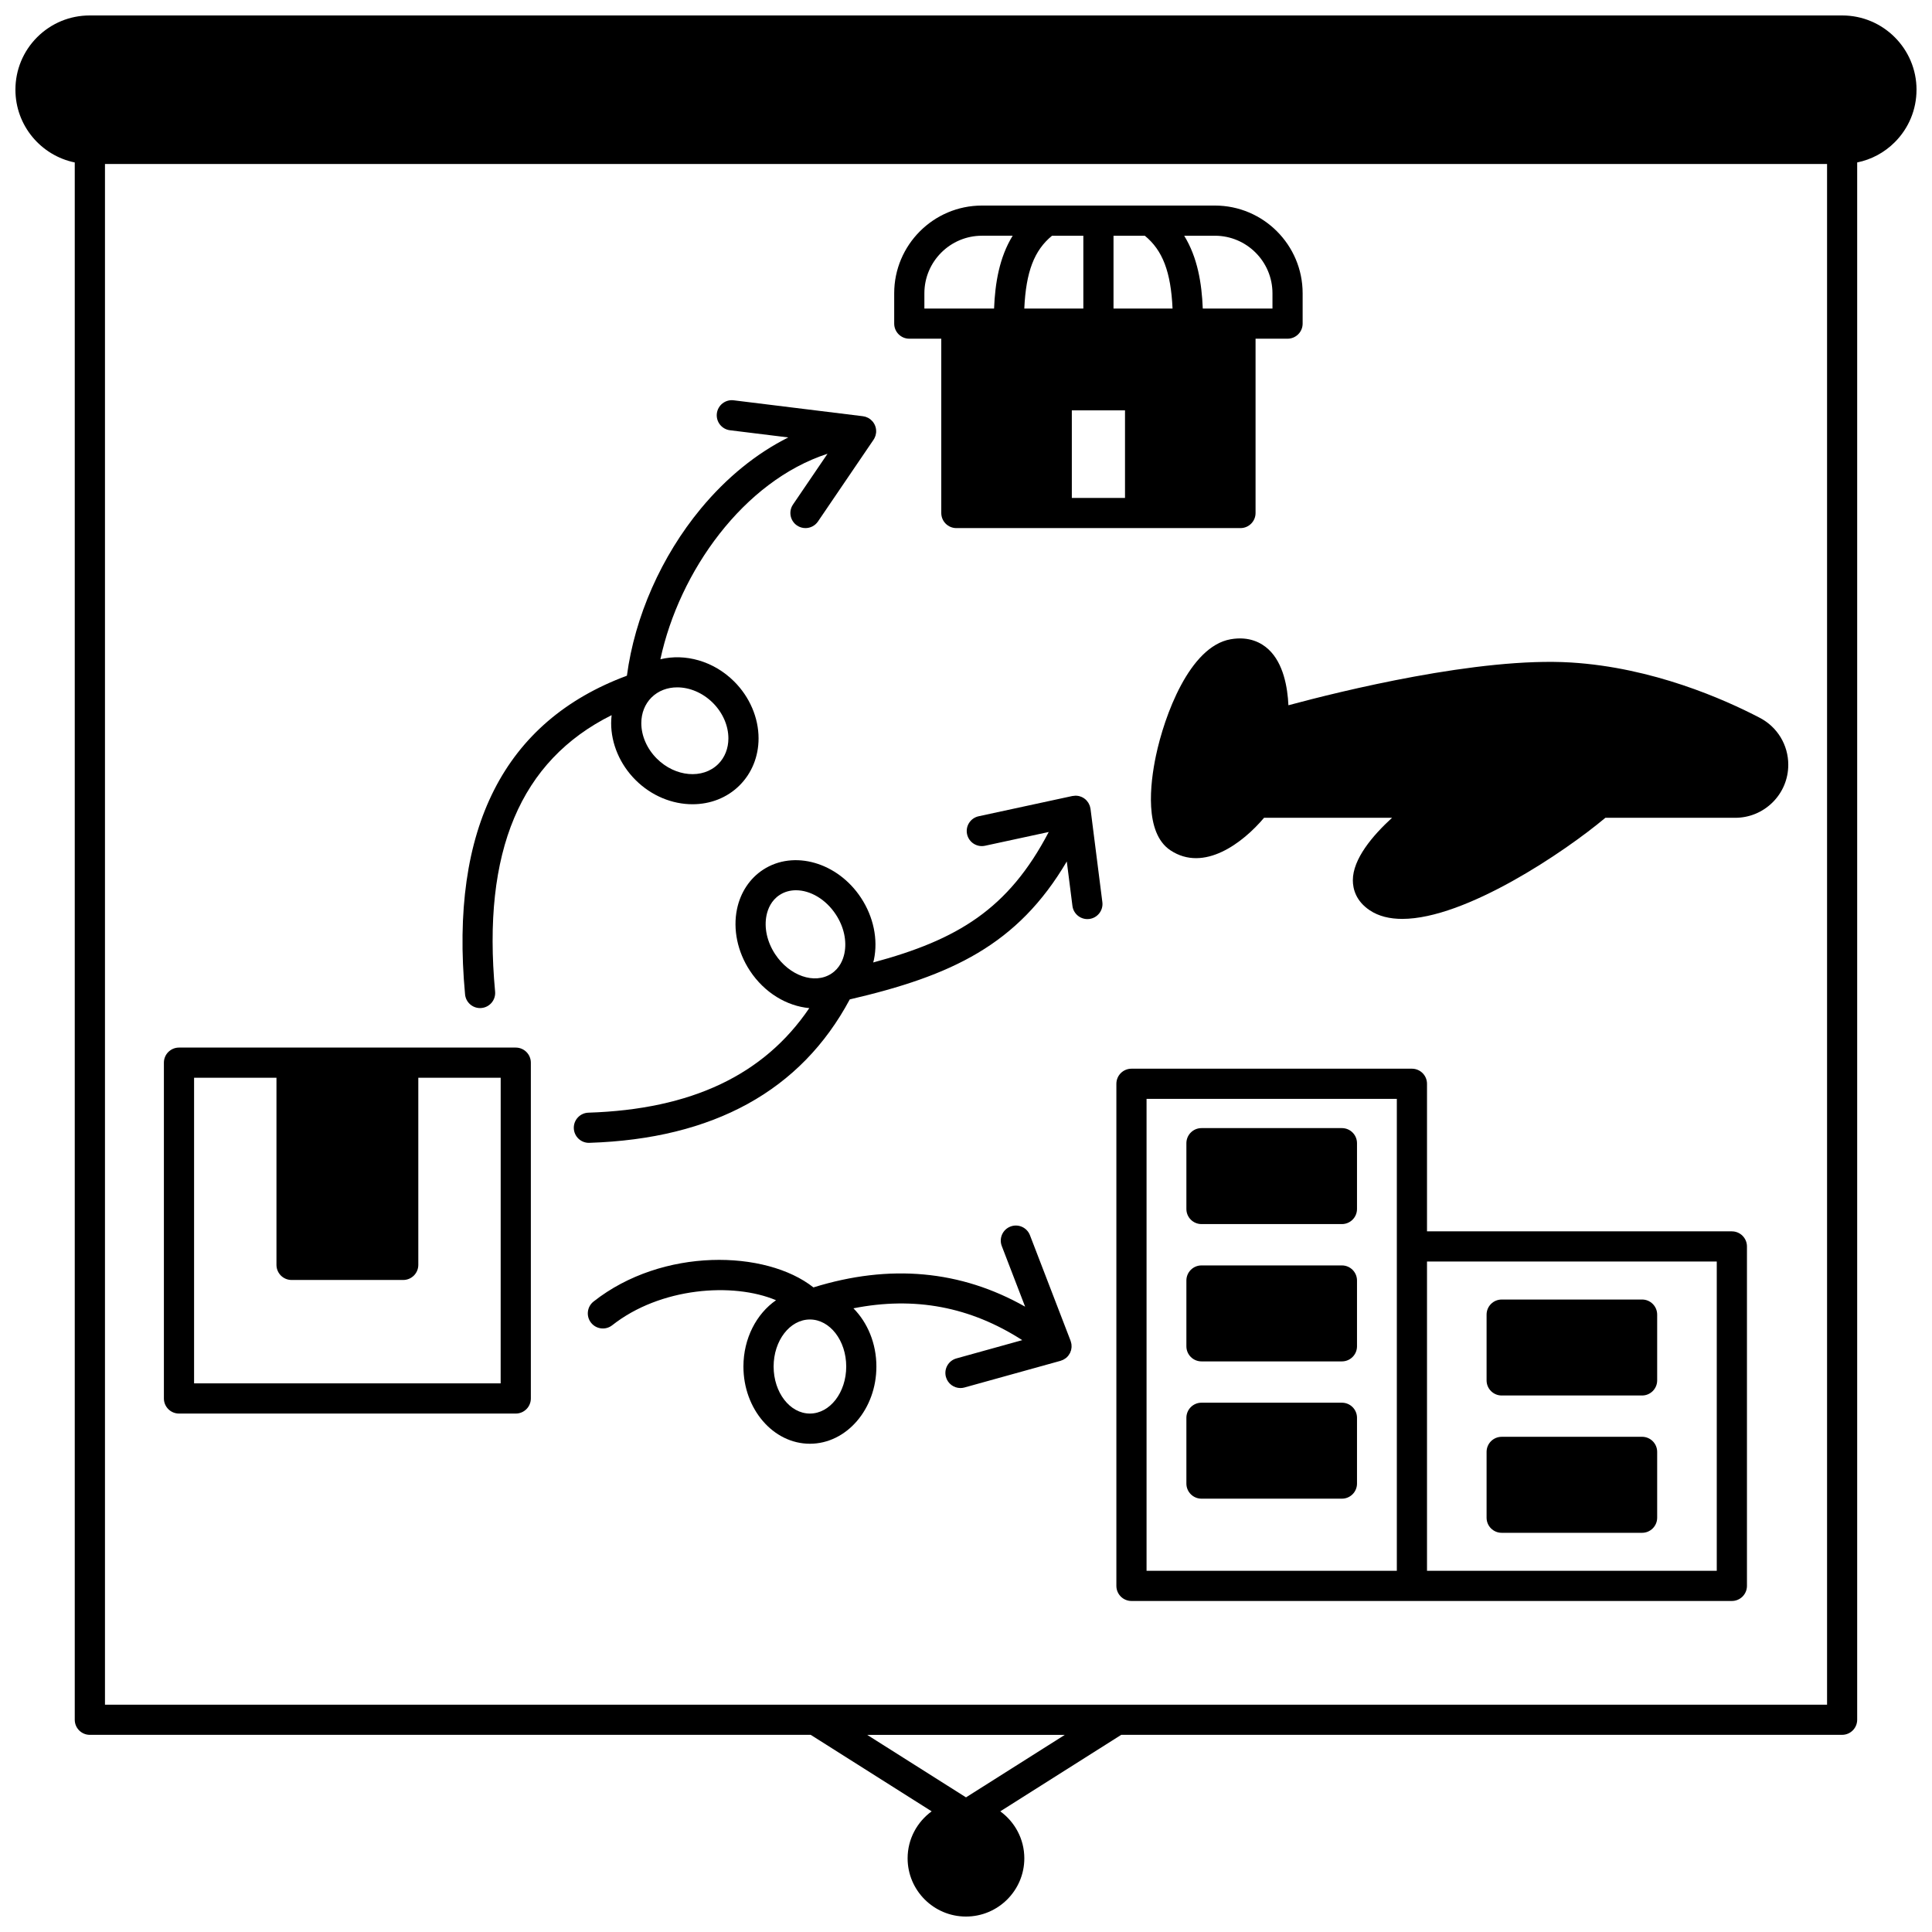 <?xml version="1.0" encoding="UTF-8"?>
<!-- Uploaded to: ICON Repo, www.svgrepo.com, Generator: ICON Repo Mixer Tools -->
<svg width="800px" height="800px" version="1.1" viewBox="144 144 512 512" xmlns="http://www.w3.org/2000/svg">
 <defs>
  <clipPath id="a">
   <path d="m148.09 148.09h503.81v503.81h-503.81z"/>
  </clipPath>
 </defs>
 <g clip-path="url(#a)">
  <path d="m651.9 167.78c0-10.855-8.828-19.684-19.68-19.684h-464.45c-5.254 0-10.195 2.043-13.93 5.766-3.711 3.723-5.754 8.664-5.754 13.918 0 9.492 6.762 17.438 15.723 19.273v412.7c0 2.207 1.789 4 4 4h191.04l32.047 20.27c-3.852 2.809-6.371 7.336-6.371 12.449 0 8.512 6.938 15.434 15.465 15.434s15.465-6.922 15.465-15.434c0-5.113-2.516-9.641-6.371-12.449l32.047-20.27 191.04-0.004c2.207 0 4-1.789 4-4v-412.7c3.754-0.762 7.203-2.598 9.969-5.367 3.711-3.723 5.754-8.664 5.754-13.906zm-251.9 452.54-26.184-16.562h52.367zm-228.18-24.559v-408.3h456.37v408.3z"/>
 </g>
 <path d="m384.97 233.76h8.477v46.191c0 2.207 1.789 4 4 4h75.289c2.207 0 4-1.789 4-4v-46.191h8.477c2.207 0 4-1.789 4-4v-8.035c0-12.82-10.43-23.25-23.25-23.25h-61.738c-12.82 0-23.254 10.43-23.254 23.25v8.035c0.004 2.211 1.793 4 4 4zm37.828-27.289h8.297v19.293h-15.645c0.441-9.738 2.629-15.43 7.348-19.293zm24.59 0c4.719 3.863 6.906 9.559 7.348 19.293h-15.645v-19.293zm-19.344 46.281h14.094v23.203h-14.094zm53.172-31.027v4.039h-18.469c-0.266-6.676-1.379-13.531-4.926-19.293h8.141c8.41 0 15.254 6.844 15.254 15.254zm-92.246 0c0-8.41 6.844-15.254 15.254-15.254h8.141c-3.547 5.762-4.66 12.617-4.926 19.293h-18.469z"/>
 <path d="m610.35 334.22c-9.391-4.902-28.375-13.324-50.035-14.652-24.336-1.5-61.254 7.66-74.871 11.332-0.219-4.699-1.305-11.113-5.269-14.801-1.836-1.707-5.062-3.559-10.043-2.688-10.91 1.91-17.578 20.309-19.801 30.879-1.547 7.367-3.109 20.418 3.828 25.039 8.926 5.941 19.25-1.992 24.828-8.605h33.918c-5.152 4.715-10.41 10.918-10.387 16.59 0.012 2.254 0.797 5.461 4.484 7.926 2.375 1.586 5.309 2.277 8.617 2.277 16.766 0 43.07-17.766 53.82-26.793h34.398c3.746 0 7.281-1.461 9.953-4.121 2.656-2.656 4.121-6.184 4.121-9.934 0.004-5.254-2.898-10.027-7.562-12.449z"/>
 <path d="m499.62 442.96h-37.215c-2.207 0-4 1.789-4 4v17.434c0 2.207 1.789 4 4 4h37.215c2.207 0 4-1.789 4-4v-17.434c0-2.207-1.793-4-4-4z"/>
 <path d="m499.62 479.35h-37.215c-2.207 0-4 1.789-4 4v17.434c0 2.207 1.789 4 4 4h37.215c2.207 0 4-1.789 4-4v-17.434c0-2.207-1.793-4-4-4z"/>
 <path d="m499.62 515.73h-37.215c-2.207 0-4 1.789-4 4v17.434c0 2.207 1.789 4 4 4h37.215c2.207 0 4-1.789 4-4v-17.434c0-2.211-1.793-4-4-4z"/>
 <path d="m541.96 513.82h37.207c2.207 0 4-1.789 4-4v-17.434c0-2.207-1.789-4-4-4l-37.207 0.004c-2.207 0-4 1.789-4 4v17.434c0 2.207 1.793 3.996 4 3.996z"/>
 <path d="m541.96 550.21h37.207c2.207 0 4-1.789 4-4v-17.445c0-2.207-1.789-4-4-4l-37.207 0.004c-2.207 0-4 1.789-4 4v17.445c0 2.207 1.793 3.996 4 3.996z"/>
 <path d="m602.96 470.32h-80.789v-39.105c0-2.207-1.789-4-4-4h-74.32c-2.207 0-4 1.789-4 4v133.06c0 2.207 1.789 4 4 4h159.11c2.207 0 4-1.789 4-4v-89.957c0-2.203-1.789-3.996-4-3.996zm-155.11-35.105h66.324v125.06h-66.324zm151.11 125.06h-76.789v-81.961h76.789z"/>
 <path d="m280.68 421.62h-89.246c-2.207 0-4 1.789-4 4v88.988c0 2.207 1.789 4 4 4h89.246c2.207 0 4-1.789 4-4v-88.988c0-2.211-1.793-4-4-4zm-4 88.984h-81.246v-80.988h21.832v49.59c0 2.207 1.789 4 4 4h29.59c2.207 0 4-1.789 4-4v-49.59h21.832z"/>
 <path d="m305.96 335.63c-0.004 5.481 2.356 10.98 6.469 15.082 4.269 4.258 9.785 6.422 15.094 6.422 4.637 0 9.117-1.652 12.473-5.004 3.242-3.234 5.031-7.652 5.031-12.445 0.004-5.481-2.352-10.977-6.461-15.078l-0.004-0.004c-5.488-5.469-13.027-7.484-19.551-5.891 5-23.297 22.047-47.234 44.289-54.461l-9.148 13.453c-1.242 1.828-0.77 4.312 1.059 5.555 0.688 0.469 1.469 0.691 2.246 0.691 1.281 0 2.535-0.613 3.312-1.75l14.734-21.672c0.059-0.09 0.109-0.18 0.16-0.273 0.023-0.043 0.051-0.082 0.074-0.125 0.105-0.199 0.188-0.402 0.258-0.613 0.02-0.055 0.031-0.109 0.047-0.164 0.055-0.191 0.094-0.387 0.117-0.586 0.004-0.035 0.012-0.074 0.016-0.109 0.023-0.234 0.02-0.473 0-0.707-0.004-0.023 0.004-0.051 0-0.074-0.004-0.027-0.012-0.051-0.016-0.078-0.027-0.238-0.07-0.473-0.145-0.703-0.008-0.02-0.016-0.039-0.023-0.059-0.047-0.137-0.094-0.273-0.152-0.41-0.027-0.062-0.066-0.121-0.098-0.184-0.027-0.051-0.051-0.102-0.082-0.152-0.113-0.199-0.238-0.391-0.383-0.562-0.016-0.016-0.031-0.031-0.047-0.051-0.137-0.16-0.285-0.305-0.445-0.441-0.039-0.035-0.078-0.07-0.121-0.102-0.176-0.137-0.359-0.266-0.555-0.371-0.035-0.02-0.078-0.035-0.113-0.055-0.164-0.082-0.336-0.152-0.512-0.215-0.066-0.023-0.129-0.047-0.195-0.066-0.195-0.055-0.395-0.102-0.602-0.125l-0.066-0.008c-0.008 0-0.016-0.004-0.027-0.004l-34.164-4.207c-2.191-0.27-4.188 1.289-4.457 3.481s1.289 4.188 3.481 4.457l15.449 1.902c-8.422 4.219-16.332 10.605-23.18 18.871-10.453 12.621-17.512 28.625-19.586 44.273-32.555 12.086-46.984 40.488-42.891 84.453 0.191 2.074 1.934 3.629 3.977 3.629 0.125 0 0.25-0.008 0.375-0.02 2.199-0.203 3.816-2.152 3.609-4.352-3.457-37.117 6.664-61.184 30.879-73.254-0.074 0.707-0.125 1.398-0.125 2.106zm17.52-9.473c3.246 0 6.719 1.398 9.438 4.109 2.617 2.613 4.117 6.043 4.113 9.418 0 2.652-0.953 5.062-2.684 6.785-4.09 4.082-11.391 3.445-16.273-1.422-2.621-2.609-4.121-6.043-4.121-9.414 0.004-2.652 0.957-5.059 2.691-6.785 1.816-1.809 4.254-2.691 6.836-2.691z"/>
 <path d="m427.97 500.71c-0.004-0.156-0.004-0.312-0.023-0.465-0.016-0.113-0.043-0.223-0.07-0.336-0.035-0.152-0.07-0.301-0.121-0.445-0.016-0.039-0.02-0.082-0.031-0.121l-10.777-28c-0.793-2.062-3.109-3.09-5.168-2.297-2.062 0.793-3.09 3.106-2.297 5.168l6.184 16.066c-17.062-9.664-35.871-11.387-56.098-5.106-12.566-9.934-39.98-10.676-58.27 3.746-1.734 1.367-2.031 3.883-0.664 5.617 1.367 1.734 3.883 2.031 5.613 0.664 12.723-10.031 31.988-11.441 43.41-6.629-5.164 3.57-8.641 10.102-8.641 17.574 0 11.281 7.902 20.461 17.613 20.461 9.719 0 17.625-9.18 17.625-20.461 0-6.16-2.367-11.676-6.086-15.43 16.215-3.207 30.977-0.418 44.738 8.434l-17.441 4.844c-2.129 0.59-3.375 2.797-2.781 4.922 0.492 1.77 2.098 2.93 3.852 2.93 0.355 0 0.715-0.047 1.07-0.148l25.449-7.066c0.117-0.031 0.223-0.09 0.336-0.133 0.125-0.047 0.246-0.086 0.367-0.145 0.152-0.074 0.293-0.172 0.434-0.266 0.098-0.066 0.199-0.117 0.293-0.191 0.223-0.18 0.43-0.379 0.609-0.605 0.004-0.004 0.008-0.004 0.008-0.008 0.039-0.047 0.066-0.105 0.102-0.156 0.129-0.176 0.25-0.352 0.348-0.539 0.004-0.004 0.004-0.008 0.008-0.012 0.027-0.055 0.039-0.109 0.062-0.164 0.086-0.191 0.168-0.387 0.223-0.586 0.023-0.09 0.031-0.184 0.051-0.273 0.035-0.172 0.066-0.34 0.078-0.516 0.008-0.109 0-0.219-0.004-0.328zm-69.336 17.898c-5.305 0-9.617-5.594-9.617-12.465 0-6.875 4.312-12.465 9.617-12.465 5.309 0 9.625 5.594 9.625 12.465 0.004 6.875-4.316 12.465-9.625 12.465z"/>
 <path d="m433 358.36c-0.004-0.035-0.02-0.066-0.023-0.098-0.023-0.16-0.066-0.312-0.109-0.469-0.027-0.105-0.051-0.211-0.09-0.312-0.055-0.152-0.133-0.297-0.207-0.441-0.047-0.09-0.086-0.184-0.137-0.273-0.098-0.16-0.219-0.309-0.34-0.453-0.047-0.059-0.086-0.121-0.141-0.18-0.363-0.387-0.805-0.711-1.324-0.938-0.004 0-0.008-0.004-0.008-0.004-0.039-0.016-0.078-0.023-0.117-0.039-0.223-0.09-0.445-0.164-0.668-0.211-0.016-0.004-0.031-0.004-0.047-0.004-0.254-0.051-0.504-0.074-0.758-0.074-0.059 0-0.113 0.012-0.172 0.016-0.211 0.008-0.418 0.027-0.621 0.066-0.016 0.004-0.031 0.004-0.051 0.004l-24.84 5.367c-2.156 0.469-3.531 2.594-3.062 4.754 0.469 2.16 2.598 3.527 4.754 3.062l16.887-3.648c-10.695 20.473-24.195 28.57-46.516 34.578 0.062-0.246 0.141-0.492 0.191-0.742 1.129-5.383-0.113-11.344-3.402-16.355-6.188-9.438-17.836-12.801-25.961-7.492-3.543 2.312-6 6.016-6.922 10.422-1.121 5.379 0.117 11.332 3.402 16.332 3.859 5.883 9.832 9.395 15.754 9.93-12.035 17.746-31.273 26.836-58.539 27.711-2.207 0.07-3.938 1.918-3.867 4.125 0.07 2.164 1.844 3.871 3.996 3.871 0.043 0 0.086 0 0.129-0.004 32.879-1.055 56.082-13.84 69.004-38.008 26.973-6.273 44.469-14.422 57.516-36.559l1.496 11.777c0.258 2.019 1.977 3.496 3.961 3.496 0.168 0 0.336-0.012 0.508-0.031 2.191-0.277 3.742-2.281 3.461-4.469zm-83.594 38.484c-2.129-3.238-2.949-6.996-2.262-10.309 0.344-1.637 1.219-3.894 3.465-5.359 1.297-0.848 2.785-1.25 4.34-1.25 3.762 0 7.891 2.356 10.562 6.434 2.133 3.246 2.953 7.012 2.262 10.328-0.344 1.633-1.219 3.883-3.465 5.344-4.438 2.902-11.125 0.574-14.902-5.188z"/>
</svg>